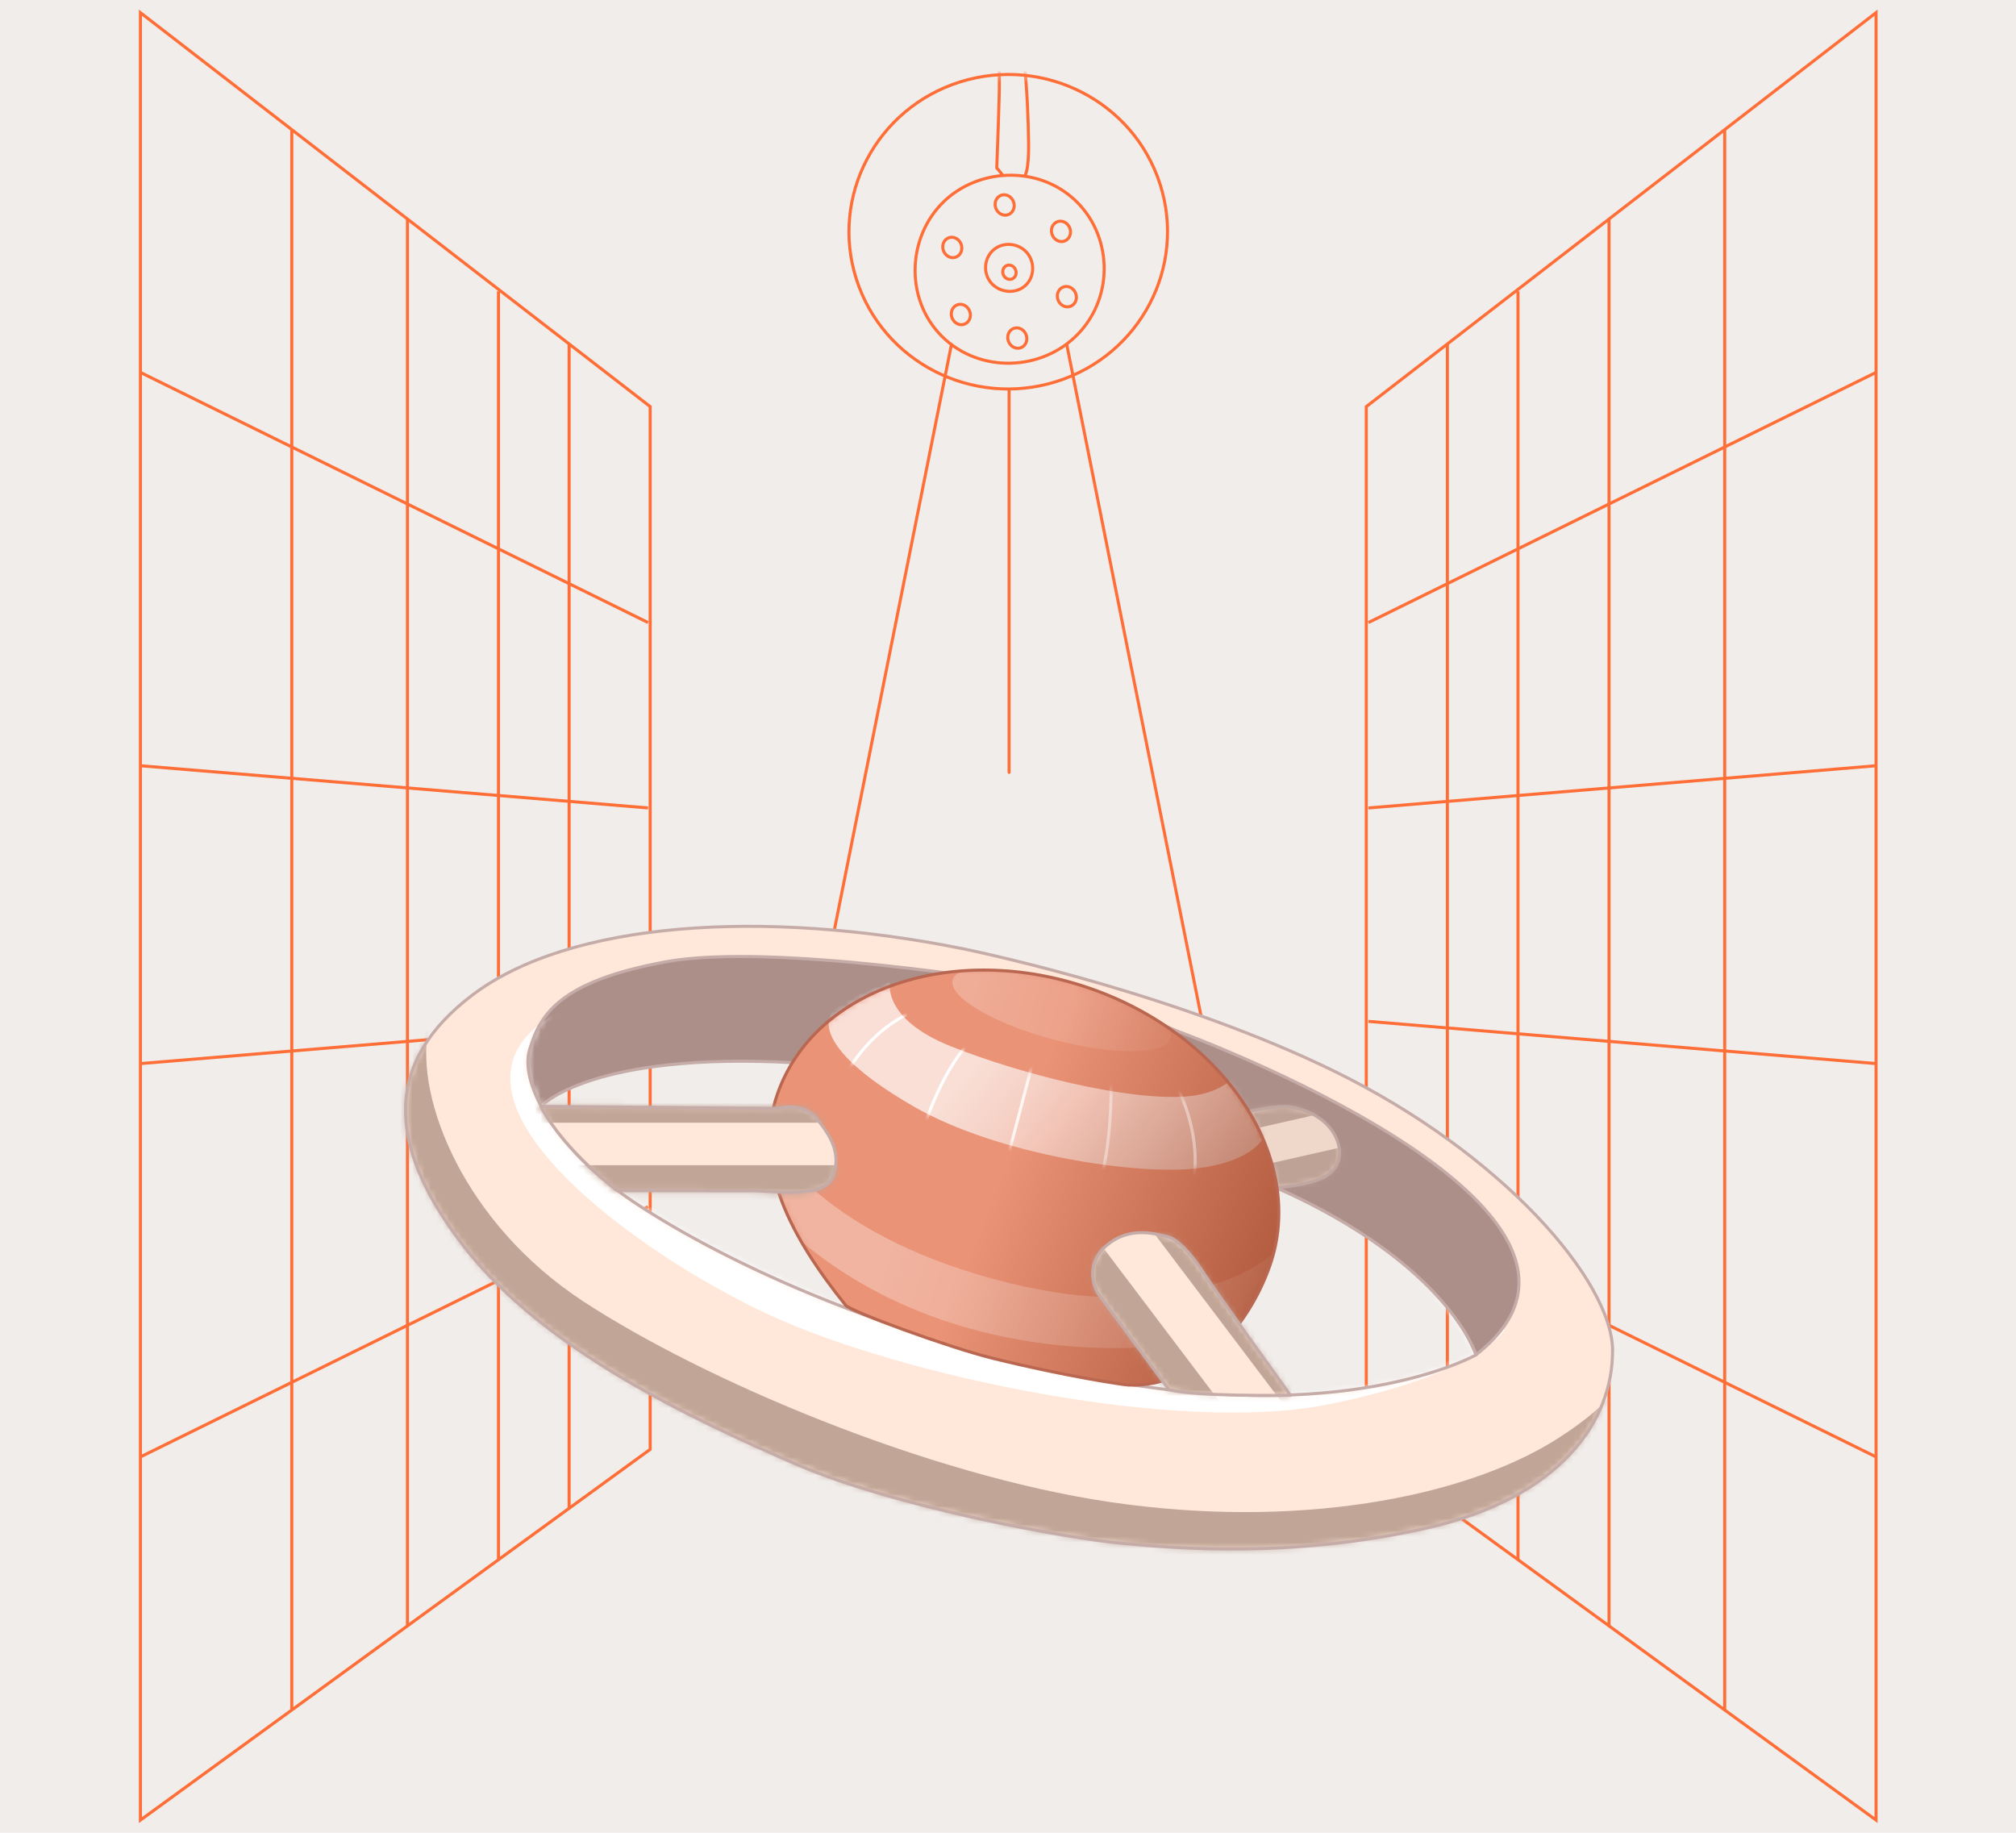 <svg width="330" height="300" viewBox="0 0 330 300" fill="none" xmlns="http://www.w3.org/2000/svg">
<g clip-path="url(#clip0_3244_2897)">
<rect width="330" height="300" fill="#F1EDEB"/>
<path d="M22.987 2.076V297.924L106.43 237.238V66.556L22.987 2.076Z" stroke="#FE6E36" stroke-width="0.5" stroke-miterlimit="10"/>
<path d="M47.761 21.288V279.844" stroke="#FE6E36" stroke-width="0.5" stroke-miterlimit="10"/>
<path d="M66.695 35.761V266.225" stroke="#FE6E36" stroke-width="0.5" stroke-miterlimit="10"/>
<path d="M81.596 47.682V255.298" stroke="#FE6E36" stroke-width="0.5" stroke-miterlimit="10"/>
<path d="M93.159 56.235V246.874" stroke="#FE6E36" stroke-width="0.5" stroke-miterlimit="10"/>
<path d="M23.036 60.983L106.073 101.9" stroke="#FE6E36" stroke-width="0.5" stroke-miterlimit="10"/>
<path d="M23.036 125.344L106.073 132.248" stroke="#FE6E36" stroke-width="0.5" stroke-miterlimit="10"/>
<path d="M23.036 238.45L106.073 197.533" stroke="#FE6E36" stroke-width="0.5" stroke-miterlimit="10"/>
<path d="M23.036 174.089L106.073 167.185" stroke="#FE6E36" stroke-width="0.5" stroke-miterlimit="10"/>
<path d="M307.093 2.076V297.924L223.649 237.238V66.556L307.093 2.076Z" stroke="#FE6E36" stroke-width="0.5" stroke-miterlimit="10"/>
<path d="M282.318 21.288V279.844" stroke="#FE6E36" stroke-width="0.5" stroke-miterlimit="10"/>
<path d="M263.384 35.761V266.225" stroke="#FE6E36" stroke-width="0.5" stroke-miterlimit="10"/>
<path d="M248.483 47.682V255.298" stroke="#FE6E36" stroke-width="0.5" stroke-miterlimit="10"/>
<path d="M236.92 56.235V246.874" stroke="#FE6E36" stroke-width="0.5" stroke-miterlimit="10"/>
<path d="M307.043 60.983L224.006 101.9" stroke="#FE6E36" stroke-width="0.5" stroke-miterlimit="10"/>
<path d="M307.043 125.344L224.006 132.248" stroke="#FE6E36" stroke-width="0.5" stroke-miterlimit="10"/>
<path d="M307.043 238.45L224.006 197.533" stroke="#FE6E36" stroke-width="0.5" stroke-miterlimit="10"/>
<path d="M307.043 174.089L224.006 167.185" stroke="#FE6E36" stroke-width="0.5" stroke-miterlimit="10"/>
<path d="M157.182 13.4C143.454 17.702 135.844 32.165 140.186 45.715C144.527 59.265 159.169 66.755 172.897 62.463C186.626 58.162 194.235 43.698 189.894 30.149C185.553 16.599 170.911 9.109 157.182 13.4Z" fill="#F1EDEB"/>
<mask id="mask0_3244_2897" style="mask-type:luminance" maskUnits="userSpaceOnUse" x="138" y="12" width="54" height="52">
<path d="M157.182 13.4C143.454 17.702 135.844 32.165 140.186 45.715C144.527 59.265 159.169 66.755 172.897 62.463C186.626 58.162 194.235 43.698 189.894 30.149C185.553 16.599 170.911 9.109 157.182 13.4Z" fill="white"/>
</mask>
<g mask="url(#mask0_3244_2897)">
<path d="M166.868 29.831C168.387 29.354 168.387 25.43 168.368 23.424C168.338 19.867 168.159 14.95 167.563 8.9L163.411 7.669C163.48 8.821 163.56 10.539 163.579 12.636C163.599 14.632 163.56 16.092 163.411 20.573C163.321 23.175 163.242 25.51 163.162 27.496C163.321 27.665 163.55 27.933 163.808 28.261C164.255 28.828 164.354 29.026 164.523 29.215C165.109 29.871 166.311 30.02 166.868 29.841V29.831Z" fill="#F1EDEB" stroke="#FE6E36" stroke-width="0.5" stroke-linecap="round" stroke-linejoin="round"/>
</g>
<path d="M157.182 13.4C143.454 17.702 135.844 32.165 140.186 45.715C144.527 59.265 159.169 66.755 172.897 62.463C186.626 58.162 194.235 43.698 189.894 30.149C185.553 16.599 170.911 9.109 157.182 13.4Z" stroke="#FE6E36" stroke-width="0.5" stroke-linecap="round" stroke-linejoin="round"/>
<path d="M156.248 34.937C151.232 40.718 151.291 49.52 156.387 54.596C161.483 59.672 169.669 59.106 174.685 53.324C179.702 47.543 179.642 38.742 174.546 33.665C169.46 28.589 161.265 29.155 156.248 34.937Z" fill="#F1EDEB" stroke="#FE6E36" stroke-width="0.5" stroke-linecap="round" stroke-linejoin="round"/>
<path d="M154.569 32.93C148.271 38.9 148.043 49.669 154.828 55.659C161.215 61.291 171.397 60.566 177.02 54.059C182.652 47.543 181.768 37.49 175.242 32.126C169.172 27.129 160.063 27.715 154.559 32.93H154.569Z" fill="#F1EDEB" stroke="#FE6E36" stroke-width="0.5" stroke-linecap="round" stroke-linejoin="round"/>
<path d="M162.914 40.679C161.205 41.881 160.857 44.294 161.97 45.953C163.202 47.791 165.943 48.298 167.702 46.858C169.42 45.447 169.45 42.785 167.99 41.235C166.728 39.894 164.513 39.556 162.914 40.679Z" fill="#F1EDEB" stroke="#FE6E36" stroke-width="0.5" stroke-linecap="round" stroke-linejoin="round"/>
<path d="M165.674 45.657C166.229 45.435 166.483 44.764 166.24 44.157C165.998 43.551 165.351 43.24 164.796 43.462C164.241 43.684 163.987 44.355 164.23 44.961C164.472 45.568 165.119 45.879 165.674 45.657Z" fill="#F1EDEB" stroke="#FE6E36" stroke-width="0.5" stroke-linecap="round" stroke-linejoin="round"/>
<path d="M173.593 47.255C172.947 47.831 172.897 48.874 173.473 49.599C174.05 50.324 175.033 50.443 175.679 49.867C176.324 49.291 176.374 48.248 175.798 47.523C175.222 46.798 174.238 46.678 173.593 47.255Z" fill="#F1EDEB"/>
<path d="M173.593 47.255C172.947 47.831 172.897 48.874 173.473 49.599C174.05 50.324 175.033 50.443 175.679 49.867C176.324 49.291 176.374 48.248 175.798 47.523C175.222 46.798 174.238 46.678 173.593 47.255Z" stroke="#FE6E36" stroke-width="0.5" stroke-linecap="round" stroke-linejoin="round"/>
<path d="M172.629 36.566C171.983 37.142 171.934 38.185 172.51 38.91C173.086 39.636 174.069 39.755 174.715 39.178C175.361 38.602 175.41 37.559 174.834 36.834C174.258 36.109 173.275 35.99 172.629 36.566Z" fill="#F1EDEB"/>
<path d="M172.629 36.566C171.983 37.142 171.934 38.185 172.51 38.91C173.086 39.636 174.069 39.755 174.715 39.178C175.361 38.602 175.41 37.559 174.834 36.834C174.258 36.109 173.275 35.99 172.629 36.566Z" stroke="#FE6E36" stroke-width="0.5" stroke-linecap="round" stroke-linejoin="round"/>
<path d="M163.41 32.245C162.765 32.821 162.715 33.864 163.291 34.589C163.867 35.314 164.851 35.434 165.497 34.857C166.142 34.281 166.192 33.238 165.616 32.513C165.04 31.788 164.056 31.669 163.41 32.245Z" fill="#F1EDEB"/>
<path d="M163.41 32.245C162.765 32.821 162.715 33.864 163.291 34.589C163.867 35.314 164.851 35.434 165.497 34.857C166.142 34.281 166.192 33.238 165.616 32.513C165.04 31.788 164.056 31.669 163.41 32.245Z" stroke="#FE6E36" stroke-width="0.5" stroke-linecap="round" stroke-linejoin="round"/>
<path d="M154.838 39.198C154.192 39.775 154.142 40.818 154.718 41.543C155.295 42.268 156.278 42.387 156.924 41.811C157.569 41.235 157.619 40.192 157.043 39.467C156.467 38.742 155.483 38.622 154.838 39.198Z" fill="#F1EDEB"/>
<path d="M154.838 39.198C154.192 39.775 154.142 40.818 154.718 41.543C155.295 42.268 156.278 42.387 156.924 41.811C157.569 41.235 157.619 40.192 157.043 39.467C156.467 38.742 155.483 38.622 154.838 39.198Z" stroke="#FE6E36" stroke-width="0.5" stroke-linecap="round" stroke-linejoin="round"/>
<path d="M156.238 50.175C155.593 50.751 155.543 51.794 156.119 52.52C156.695 53.245 157.679 53.364 158.324 52.788C158.97 52.212 159.02 51.169 158.444 50.444C157.868 49.718 156.884 49.599 156.238 50.175Z" fill="#F1EDEB"/>
<path d="M156.238 50.175C155.593 50.751 155.543 51.794 156.119 52.52C156.695 53.245 157.679 53.364 158.324 52.788C158.97 52.212 159.02 51.169 158.444 50.444C157.868 49.718 156.884 49.599 156.238 50.175Z" stroke="#FE6E36" stroke-width="0.5" stroke-linecap="round" stroke-linejoin="round"/>
<path d="M165.477 54.03C164.831 54.606 164.781 55.649 165.358 56.374C165.934 57.099 166.917 57.218 167.563 56.642C168.209 56.066 168.258 55.023 167.682 54.298C167.106 53.573 166.122 53.453 165.477 54.03Z" fill="#F1EDEB"/>
<path d="M165.477 54.03C164.831 54.606 164.781 55.649 165.358 56.374C165.934 57.099 166.917 57.218 167.563 56.642C168.209 56.066 168.258 55.023 167.682 54.298C167.106 53.573 166.122 53.453 165.477 54.03Z" stroke="#FE6E36" stroke-width="0.5" stroke-linecap="round" stroke-linejoin="round"/>
<path d="M155.742 56.394L131.901 175.599" stroke="#FE6E36" stroke-width="0.5" stroke-linecap="round" stroke-linejoin="round"/>
<path d="M174.616 56.394L198.457 175.599" stroke="#FE6E36" stroke-width="0.5" stroke-linecap="round" stroke-linejoin="round"/>
<path d="M165.179 63.844V126.427" stroke="#FE6E36" stroke-width="0.5" stroke-linecap="round" stroke-linejoin="round"/>
<path d="M88.52 181.102C88.52 181.102 96.715 172.073 130.251 173.97L157.669 159.069L154.261 156.119C154.261 156.119 124.162 154.212 123.586 154.212C123.01 154.212 99.516 156.586 98.374 157.162C97.231 157.738 82.351 165.814 82.351 165.814L85.847 181.857L88.51 181.102H88.52Z" fill="#AD8F8A" stroke="#C6ACA8" stroke-width="0.5" stroke-linecap="round" stroke-linejoin="round"/>
<path d="M263.97 221.106C263.93 209.642 245.811 188.781 218.533 175.4C193.301 163.023 162.447 156.308 157.967 155.364C157.609 155.294 157.42 155.255 157.42 155.255C125.016 148.768 93.159 150.765 77.195 162.973C63.367 173.543 62.662 186.814 75.894 203.96C89.136 221.116 113.821 232.49 130.182 239.602C146.543 246.715 174.646 251.781 183.536 252.606C192.427 253.44 211.341 255.089 233.394 250.152C255.447 245.205 264 232.569 263.96 221.106H263.97ZM182.881 226.251C143.881 219.506 116.026 204.973 103.679 196.708C91.331 188.434 84.983 177.566 86.682 171.834C88.381 166.102 91.52 160.639 108.993 157.43C126.467 154.222 166.609 160.967 166.609 160.967L208.927 194.424C208.927 194.424 234.973 204.884 241.619 221.771C241.619 221.771 221.881 233.016 182.881 226.261V226.251Z" fill="#FFE8D9"/>
<mask id="mask1_3244_2897" style="mask-type:alpha" maskUnits="userSpaceOnUse" x="66" y="151" width="198" height="103">
<path d="M263.97 221.106C263.93 209.642 245.811 188.781 218.533 175.4C193.301 163.023 162.447 156.308 157.967 155.364C157.609 155.294 157.42 155.255 157.42 155.255C125.016 148.768 93.159 150.765 77.195 162.973C63.367 173.543 62.662 186.814 75.894 203.96C89.136 221.116 113.821 232.49 130.182 239.602C146.543 246.715 174.646 251.781 183.536 252.606C192.427 253.44 211.341 255.089 233.394 250.152C255.447 245.205 264 232.569 263.96 221.106H263.97ZM182.881 226.251C143.881 219.506 116.026 204.973 103.679 196.708C91.331 188.434 84.983 177.566 86.682 171.834C88.381 166.102 91.52 160.639 108.993 157.43C126.467 154.222 166.609 160.967 166.609 160.967L208.927 194.424C208.927 194.424 234.973 204.884 241.619 221.771C241.619 221.771 221.881 233.016 182.881 226.261V226.251Z" fill="#FDF4EF"/>
</mask>
<g mask="url(#mask1_3244_2897)">
<g filter="url(#filter0_f_3244_2897)">
<path d="M268.232 218.662C267.407 219.496 269.91 226.112 254.622 235.688C239.324 245.265 212.006 250.331 181.758 245.871C151.51 241.41 115.003 225.794 95.483 213.02C75.973 200.245 68.036 179.97 70.073 168.784C72.109 157.589 52.788 199.49 52.788 201.973C52.788 204.457 90.705 268.539 99.407 270.576C108.109 272.622 172.351 282.765 186.834 278.98C201.318 275.205 262.996 262.162 264.645 260.493C266.294 258.834 281.513 224.404 278.602 223.172C275.692 221.94 268.232 218.652 268.232 218.652V218.662Z" fill="#C1A697"/>
</g>
<g filter="url(#filter1_f_3244_2897)">
<path d="M246.283 217.686C246.283 217.686 242.203 224.856 217.535 229.857C192.865 234.848 147.643 225.227 126.056 215.288C104.459 205.36 69.462 180.041 89.508 166.825C109.554 153.61 246.283 217.686 246.283 217.686Z" fill="white"/>
</g>
</g>
<path d="M263.97 221.106C263.93 209.642 245.811 188.781 218.533 175.4C193.301 163.023 162.447 156.308 157.967 155.364C157.609 155.294 157.42 155.255 157.42 155.255C125.016 148.768 93.159 150.765 77.195 162.973C63.367 173.543 62.662 186.814 75.894 203.96C89.136 221.116 113.821 232.49 130.182 239.602C146.543 246.715 174.646 251.781 183.536 252.606C192.427 253.44 211.341 255.089 233.394 250.152C255.447 245.205 264 232.569 263.96 221.106H263.97ZM182.881 226.251C143.881 219.506 116.026 204.973 103.679 196.708C91.331 188.434 84.983 177.566 86.682 171.834C88.381 166.102 91.52 160.639 108.993 157.43C126.467 154.222 166.609 160.967 166.609 160.967L208.927 194.424C208.927 194.424 234.973 204.884 241.619 221.771C241.619 221.771 221.881 233.016 182.881 226.261V226.251Z" stroke="#C6ACA8" stroke-width="0.5" stroke-linecap="round" stroke-linejoin="round"/>
<path d="M193.003 168.894C193.003 168.894 272.205 197.861 241.619 221.751C241.619 221.751 237.129 206.98 208.927 194.404L181.242 164.056L193.013 168.894H193.003Z" fill="#AD8F8A" stroke="#C6ACA8" stroke-width="0.5" stroke-linecap="round" stroke-linejoin="round"/>
<g opacity="0.8">
<path d="M204.417 181.917C204.417 181.917 209.096 180.874 211.103 181.162C213.109 181.44 216.556 182.573 218.285 185.434C220.013 188.294 219.447 191.165 216.874 192.606C214.301 194.046 208.927 194.414 208.927 194.414C208.927 194.414 207.745 186.884 204.417 181.917Z" fill="#FFE8D9"/>
<mask id="mask2_3244_2897" style="mask-type:alpha" maskUnits="userSpaceOnUse" x="204" y="181" width="16" height="14">
<path d="M204.417 181.917C204.417 181.917 209.096 180.874 211.103 181.162C213.109 181.44 216.556 182.573 218.285 185.434C220.013 188.294 219.447 191.165 216.874 192.606C214.301 194.046 208.927 194.414 208.927 194.414C208.927 194.414 207.745 186.884 204.417 181.917Z" fill="#FFE8D9"/>
</mask>
<g mask="url(#mask2_3244_2897)">
<g filter="url(#filter2_f_3244_2897)">
<rect x="245.955" y="175.558" width="79.47" height="10.927" transform="rotate(167.245 245.955 175.558)" fill="#C1A697"/>
</g>
<g filter="url(#filter3_f_3244_2897)">
<rect x="252.908" y="191.452" width="79.47" height="10.927" transform="rotate(167.245 252.908 191.452)" fill="#C1A697"/>
</g>
</g>
<path d="M204.417 181.917C204.417 181.917 209.096 180.874 211.103 181.162C213.109 181.44 216.556 182.573 218.285 185.434C220.013 188.294 219.447 191.165 216.874 192.606C214.301 194.046 208.927 194.414 208.927 194.414C208.927 194.414 207.745 186.884 204.417 181.917Z" stroke="#C6ACA8" stroke-width="0.5" stroke-linecap="round" stroke-linejoin="round"/>
</g>
<path d="M207.874 207.139C204.487 216.874 195.944 227.185 184.689 226.708C183.824 226.669 174.218 225.228 162.556 222.347C155.235 220.54 139.232 214.659 138.417 213.645C129.516 202.53 123.159 190.847 127.252 179.086C133.271 161.791 156.199 154.043 178.46 161.791C200.722 169.54 213.894 189.844 207.874 207.139Z" fill="url(#paint0_linear_3244_2897)"/>
<mask id="mask3_3244_2897" style="mask-type:luminance" maskUnits="userSpaceOnUse" x="125" y="158" width="85" height="69">
<path d="M207.874 207.139C204.487 216.874 195.944 227.185 184.689 226.708C183.824 226.669 174.218 225.228 162.556 222.347C155.235 220.54 139.232 214.659 138.417 213.645C129.516 202.53 123.159 190.847 127.252 179.086C133.271 161.791 156.199 154.043 178.46 161.791C200.722 169.54 213.894 189.844 207.874 207.139Z" fill="white"/>
</mask>
<g mask="url(#mask3_3244_2897)">
<path opacity="0.7" d="M145.689 160.738C145.689 160.738 144.278 166.758 155.752 171.308C167.235 175.857 184.152 180.099 193.897 179.493C203.643 178.887 204.477 171.715 204.477 171.715L207.099 185.751C207.099 185.751 205.679 190.053 195.944 191.235C186.199 192.417 163.262 189.049 149.484 181.073C135.695 173.096 134.533 167.94 136.252 165.636C137.96 163.341 145.689 160.728 145.689 160.728V160.738Z" fill="url(#paint1_linear_3244_2897)"/>
<mask id="mask4_3244_2897" style="mask-type:luminance" maskUnits="userSpaceOnUse" x="135" y="160" width="73" height="32">
<path d="M195.884 190.739C191.085 191.321 182.973 190.784 174.322 189.098C165.675 187.412 156.556 184.59 149.734 180.64L149.734 180.64C142.862 176.664 139.199 173.426 137.462 170.941C135.734 168.468 135.969 166.851 136.653 165.934L136.653 165.934C137.016 165.446 137.744 164.894 138.701 164.332C139.642 163.778 140.748 163.245 141.812 162.779C142.874 162.314 143.884 161.919 144.63 161.641C144.816 161.571 144.985 161.509 145.134 161.455C145.136 161.557 145.14 161.668 145.149 161.787C145.201 162.484 145.399 163.446 145.974 164.548C147.127 166.758 149.755 169.468 155.567 171.773L155.568 171.773C161.335 174.057 168.46 176.263 175.366 177.822C182.264 179.378 188.985 180.3 193.928 179.992C198.939 179.681 201.721 177.669 203.239 175.68C203.742 175.022 204.101 174.372 204.357 173.798L206.581 185.697C206.577 185.705 206.573 185.713 206.569 185.721C206.521 185.82 206.44 185.972 206.311 186.162C206.055 186.541 205.609 187.077 204.865 187.655C203.38 188.811 200.682 190.156 195.884 190.739Z" fill="white" stroke="white"/>
</mask>
<g mask="url(#mask4_3244_2897)">
<path d="M148.291 166.162C148.291 166.162 141.338 169.142 137.364 178.083" stroke="white" stroke-width="0.5" stroke-linecap="round" stroke-linejoin="round"/>
<path opacity="0.4" d="M192.497 177.586C192.497 177.586 196.47 184.54 195.477 192.487" stroke="white" stroke-width="0.5" stroke-linecap="round" stroke-linejoin="round"/>
<path opacity="0.8" d="M169.649 171.626L164.682 190.5" stroke="white" stroke-width="0.5" stroke-linecap="round" stroke-linejoin="round"/>
<path d="M158.489 170.78C158.489 170.78 155.989 173.344 153.429 178.929C150.869 184.514 150.139 188.42 150.139 188.42" stroke="white" stroke-width="0.5" stroke-linecap="round" stroke-linejoin="round"/>
<path opacity="0.4" d="M179.58 195.096C179.58 195.096 181.09 191.278 181.645 183.961C182.2 176.645 181.586 171.894 181.586 171.894" stroke="white" stroke-width="0.5" stroke-linecap="round" stroke-linejoin="round"/>
</g>
<path d="M165.46 210.084C136.235 202.974 125.311 188.15 122.586 180.31C120.943 184.977 120.319 190.371 120.466 191.999C148.362 228.434 197.116 221.026 202.129 217.824C206.633 214.947 208.87 207.489 209.239 204.24C205.712 208.592 190.723 216.229 165.46 210.084Z" fill="url(#paint2_linear_3244_2897)" fill-opacity="0.3"/>
<ellipse cx="173.786" cy="165.165" rx="18.466" ry="5.177" transform="rotate(14.938 173.786 165.165)" fill="url(#paint3_linear_3244_2897)" fill-opacity="0.25"/>
</g>
<path d="M207.874 207.139C204.487 216.874 195.944 227.185 184.689 226.708C183.824 226.669 174.218 225.228 162.556 222.347C155.235 220.54 139.232 214.659 138.417 213.645C129.516 202.53 123.159 190.847 127.252 179.086C133.271 161.791 156.199 154.043 178.46 161.791C200.722 169.54 213.894 189.844 207.874 207.139Z" stroke="#B96750" stroke-width="0.5" stroke-linecap="round" stroke-linejoin="round"/>
<path d="M179.682 211.639C179.682 211.639 177.089 207.347 181.093 203.9C185.096 200.444 189.685 202.152 191.116 202.43C192.546 202.708 194.851 204.993 196.867 208.142C198.884 211.291 211.222 228.387 211.222 228.387C211.222 228.387 195.179 228.646 191.324 227.434L179.682 211.629V211.639Z" fill="#FFE8D9"/>
<mask id="mask5_3244_2897" style="mask-type:alpha" maskUnits="userSpaceOnUse" x="178" y="201" width="34" height="28">
<path d="M179.682 211.639C179.682 211.639 177.089 207.347 181.093 203.9C185.096 200.444 189.685 202.152 191.116 202.43C192.546 202.708 194.851 204.993 196.867 208.142C198.884 211.291 211.222 228.387 211.222 228.387C211.222 228.387 195.179 228.646 191.324 227.434L179.682 211.629V211.639Z" fill="#FFE8D9"/>
</mask>
<g mask="url(#mask5_3244_2897)">
<g filter="url(#filter4_f_3244_2897)">
<rect x="167.883" y="187.442" width="79.47" height="10.927" transform="rotate(52.903 167.883 187.442)" fill="#C1A697"/>
</g>
<g filter="url(#filter5_f_3244_2897)">
<rect x="186.669" y="180.794" width="79.47" height="10.927" transform="rotate(52.903 186.669 180.794)" fill="#C1A697"/>
</g>
</g>
<path d="M179.682 211.639C179.682 211.639 177.089 207.347 181.093 203.9C185.096 200.444 189.685 202.152 191.116 202.43C192.546 202.708 194.851 204.993 196.867 208.142C198.884 211.291 211.222 228.387 211.222 228.387C211.222 228.387 195.179 228.646 191.324 227.434L179.682 211.629V211.639Z" stroke="#C6ACA8" stroke-width="0.5" stroke-linecap="round" stroke-linejoin="round"/>
<path d="M127.41 181.43C127.41 181.43 131.424 180.268 133.718 183.129C136.013 185.99 137.751 188.851 136.331 192.576C134.91 196.311 126.596 194.901 123.159 194.91C119.722 194.92 101.016 194.881 101.016 194.881C101.016 194.881 92.364 188.364 88.52 181.102L127.41 181.43Z" fill="#FFE8D9"/>
<mask id="mask6_3244_2897" style="mask-type:alpha" maskUnits="userSpaceOnUse" x="88" y="180" width="50" height="16">
<path d="M127.41 181.43C127.41 181.43 131.424 180.268 133.718 183.129C136.013 185.99 137.751 188.851 136.331 192.576C134.91 196.311 126.596 194.901 123.159 194.91C119.722 194.92 101.016 194.881 101.016 194.881C101.016 194.881 92.364 188.364 88.52 181.102L127.41 181.43Z" fill="#FFE8D9" stroke="#C6ACA8" stroke-width="0.5" stroke-linecap="round" stroke-linejoin="round"/>
</mask>
<g mask="url(#mask6_3244_2897)">
<g filter="url(#filter6_f_3244_2897)">
<rect x="64.709" y="172.847" width="79.47" height="10.927" fill="#C1A697"/>
</g>
<g filter="url(#filter7_f_3244_2897)">
<rect x="64.709" y="190.728" width="79.47" height="10.927" fill="#C1A697"/>
</g>
</g>
<path d="M127.41 181.43C127.41 181.43 131.424 180.268 133.718 183.129C136.013 185.99 137.751 188.851 136.331 192.576C134.91 196.311 126.596 194.9 123.159 194.91C119.722 194.92 101.016 194.881 101.016 194.881C101.016 194.881 92.364 188.364 88.52 181.102L127.41 181.43Z" stroke="#C6ACA8" stroke-width="0.5" stroke-linecap="round" stroke-linejoin="round"/>
</g>
<defs>
<filter id="filter0_f_3244_2897" x="33.188" y="147.287" width="265.383" height="152.131" filterUnits="userSpaceOnUse" color-interpolation-filters="sRGB">
<feFlood flood-opacity="0" result="BackgroundImageFix"/>
<feBlend mode="normal" in="SourceGraphic" in2="BackgroundImageFix" result="shape"/>
<feGaussianBlur stdDeviation="9.8" result="effect1_foregroundBlur_3244_2897"/>
</filter>
<filter id="filter1_f_3244_2897" x="73.127" y="154.63" width="183.556" height="86.988" filterUnits="userSpaceOnUse" color-interpolation-filters="sRGB">
<feFlood flood-opacity="0" result="BackgroundImageFix"/>
<feBlend mode="normal" in="SourceGraphic" in2="BackgroundImageFix" result="shape"/>
<feGaussianBlur stdDeviation="5.2" result="effect1_foregroundBlur_3244_2897"/>
</filter>
<filter id="filter2_f_3244_2897" x="162.033" y="160.9" width="87.922" height="36.203" filterUnits="userSpaceOnUse" color-interpolation-filters="sRGB">
<feFlood flood-opacity="0" result="BackgroundImageFix"/>
<feBlend mode="normal" in="SourceGraphic" in2="BackgroundImageFix" result="shape"/>
<feGaussianBlur stdDeviation="2" result="effect1_foregroundBlur_3244_2897"/>
</filter>
<filter id="filter3_f_3244_2897" x="168.987" y="176.794" width="87.922" height="36.203" filterUnits="userSpaceOnUse" color-interpolation-filters="sRGB">
<feFlood flood-opacity="0" result="BackgroundImageFix"/>
<feBlend mode="normal" in="SourceGraphic" in2="BackgroundImageFix" result="shape"/>
<feGaussianBlur stdDeviation="2" result="effect1_foregroundBlur_3244_2897"/>
</filter>
<filter id="filter4_f_3244_2897" x="155.167" y="183.442" width="64.649" height="77.978" filterUnits="userSpaceOnUse" color-interpolation-filters="sRGB">
<feFlood flood-opacity="0" result="BackgroundImageFix"/>
<feBlend mode="normal" in="SourceGraphic" in2="BackgroundImageFix" result="shape"/>
<feGaussianBlur stdDeviation="2" result="effect1_foregroundBlur_3244_2897"/>
</filter>
<filter id="filter5_f_3244_2897" x="173.953" y="176.794" width="64.649" height="77.978" filterUnits="userSpaceOnUse" color-interpolation-filters="sRGB">
<feFlood flood-opacity="0" result="BackgroundImageFix"/>
<feBlend mode="normal" in="SourceGraphic" in2="BackgroundImageFix" result="shape"/>
<feGaussianBlur stdDeviation="2" result="effect1_foregroundBlur_3244_2897"/>
</filter>
<filter id="filter6_f_3244_2897" x="60.709" y="168.847" width="87.47" height="18.927" filterUnits="userSpaceOnUse" color-interpolation-filters="sRGB">
<feFlood flood-opacity="0" result="BackgroundImageFix"/>
<feBlend mode="normal" in="SourceGraphic" in2="BackgroundImageFix" result="shape"/>
<feGaussianBlur stdDeviation="2" result="effect1_foregroundBlur_3244_2897"/>
</filter>
<filter id="filter7_f_3244_2897" x="60.709" y="186.728" width="87.47" height="18.927" filterUnits="userSpaceOnUse" color-interpolation-filters="sRGB">
<feFlood flood-opacity="0" result="BackgroundImageFix"/>
<feBlend mode="normal" in="SourceGraphic" in2="BackgroundImageFix" result="shape"/>
<feGaussianBlur stdDeviation="2" result="effect1_foregroundBlur_3244_2897"/>
</filter>
<linearGradient id="paint0_linear_3244_2897" x1="168.02" y1="181.788" x2="215.702" y2="200.662" gradientUnits="userSpaceOnUse">
<stop stop-color="#EA9377"/>
<stop offset="1" stop-color="#AE573B"/>
</linearGradient>
<linearGradient id="paint1_linear_3244_2897" x1="171.369" y1="160.728" x2="210.239" y2="193.708" gradientUnits="userSpaceOnUse">
<stop stop-color="white"/>
<stop offset="0.329" stop-color="#F8DCD4"/>
<stop offset="0.854" stop-color="#C89887"/>
<stop offset="0.964" stop-color="#C49282"/>
</linearGradient>
<linearGradient id="paint2_linear_3244_2897" x1="146.166" y1="204.636" x2="214.212" y2="226.987" gradientUnits="userSpaceOnUse">
<stop stop-color="white"/>
<stop offset="1" stop-color="white" stop-opacity="0"/>
</linearGradient>
<linearGradient id="paint3_linear_3244_2897" x1="155.32" y1="165.165" x2="192.252" y2="165.165" gradientUnits="userSpaceOnUse">
<stop stop-color="white"/>
<stop offset="1" stop-color="white" stop-opacity="0.16"/>
</linearGradient>
<clipPath id="clip0_3244_2897">
<rect width="330" height="300" fill="white"/>
</clipPath>
</defs>
</svg>
